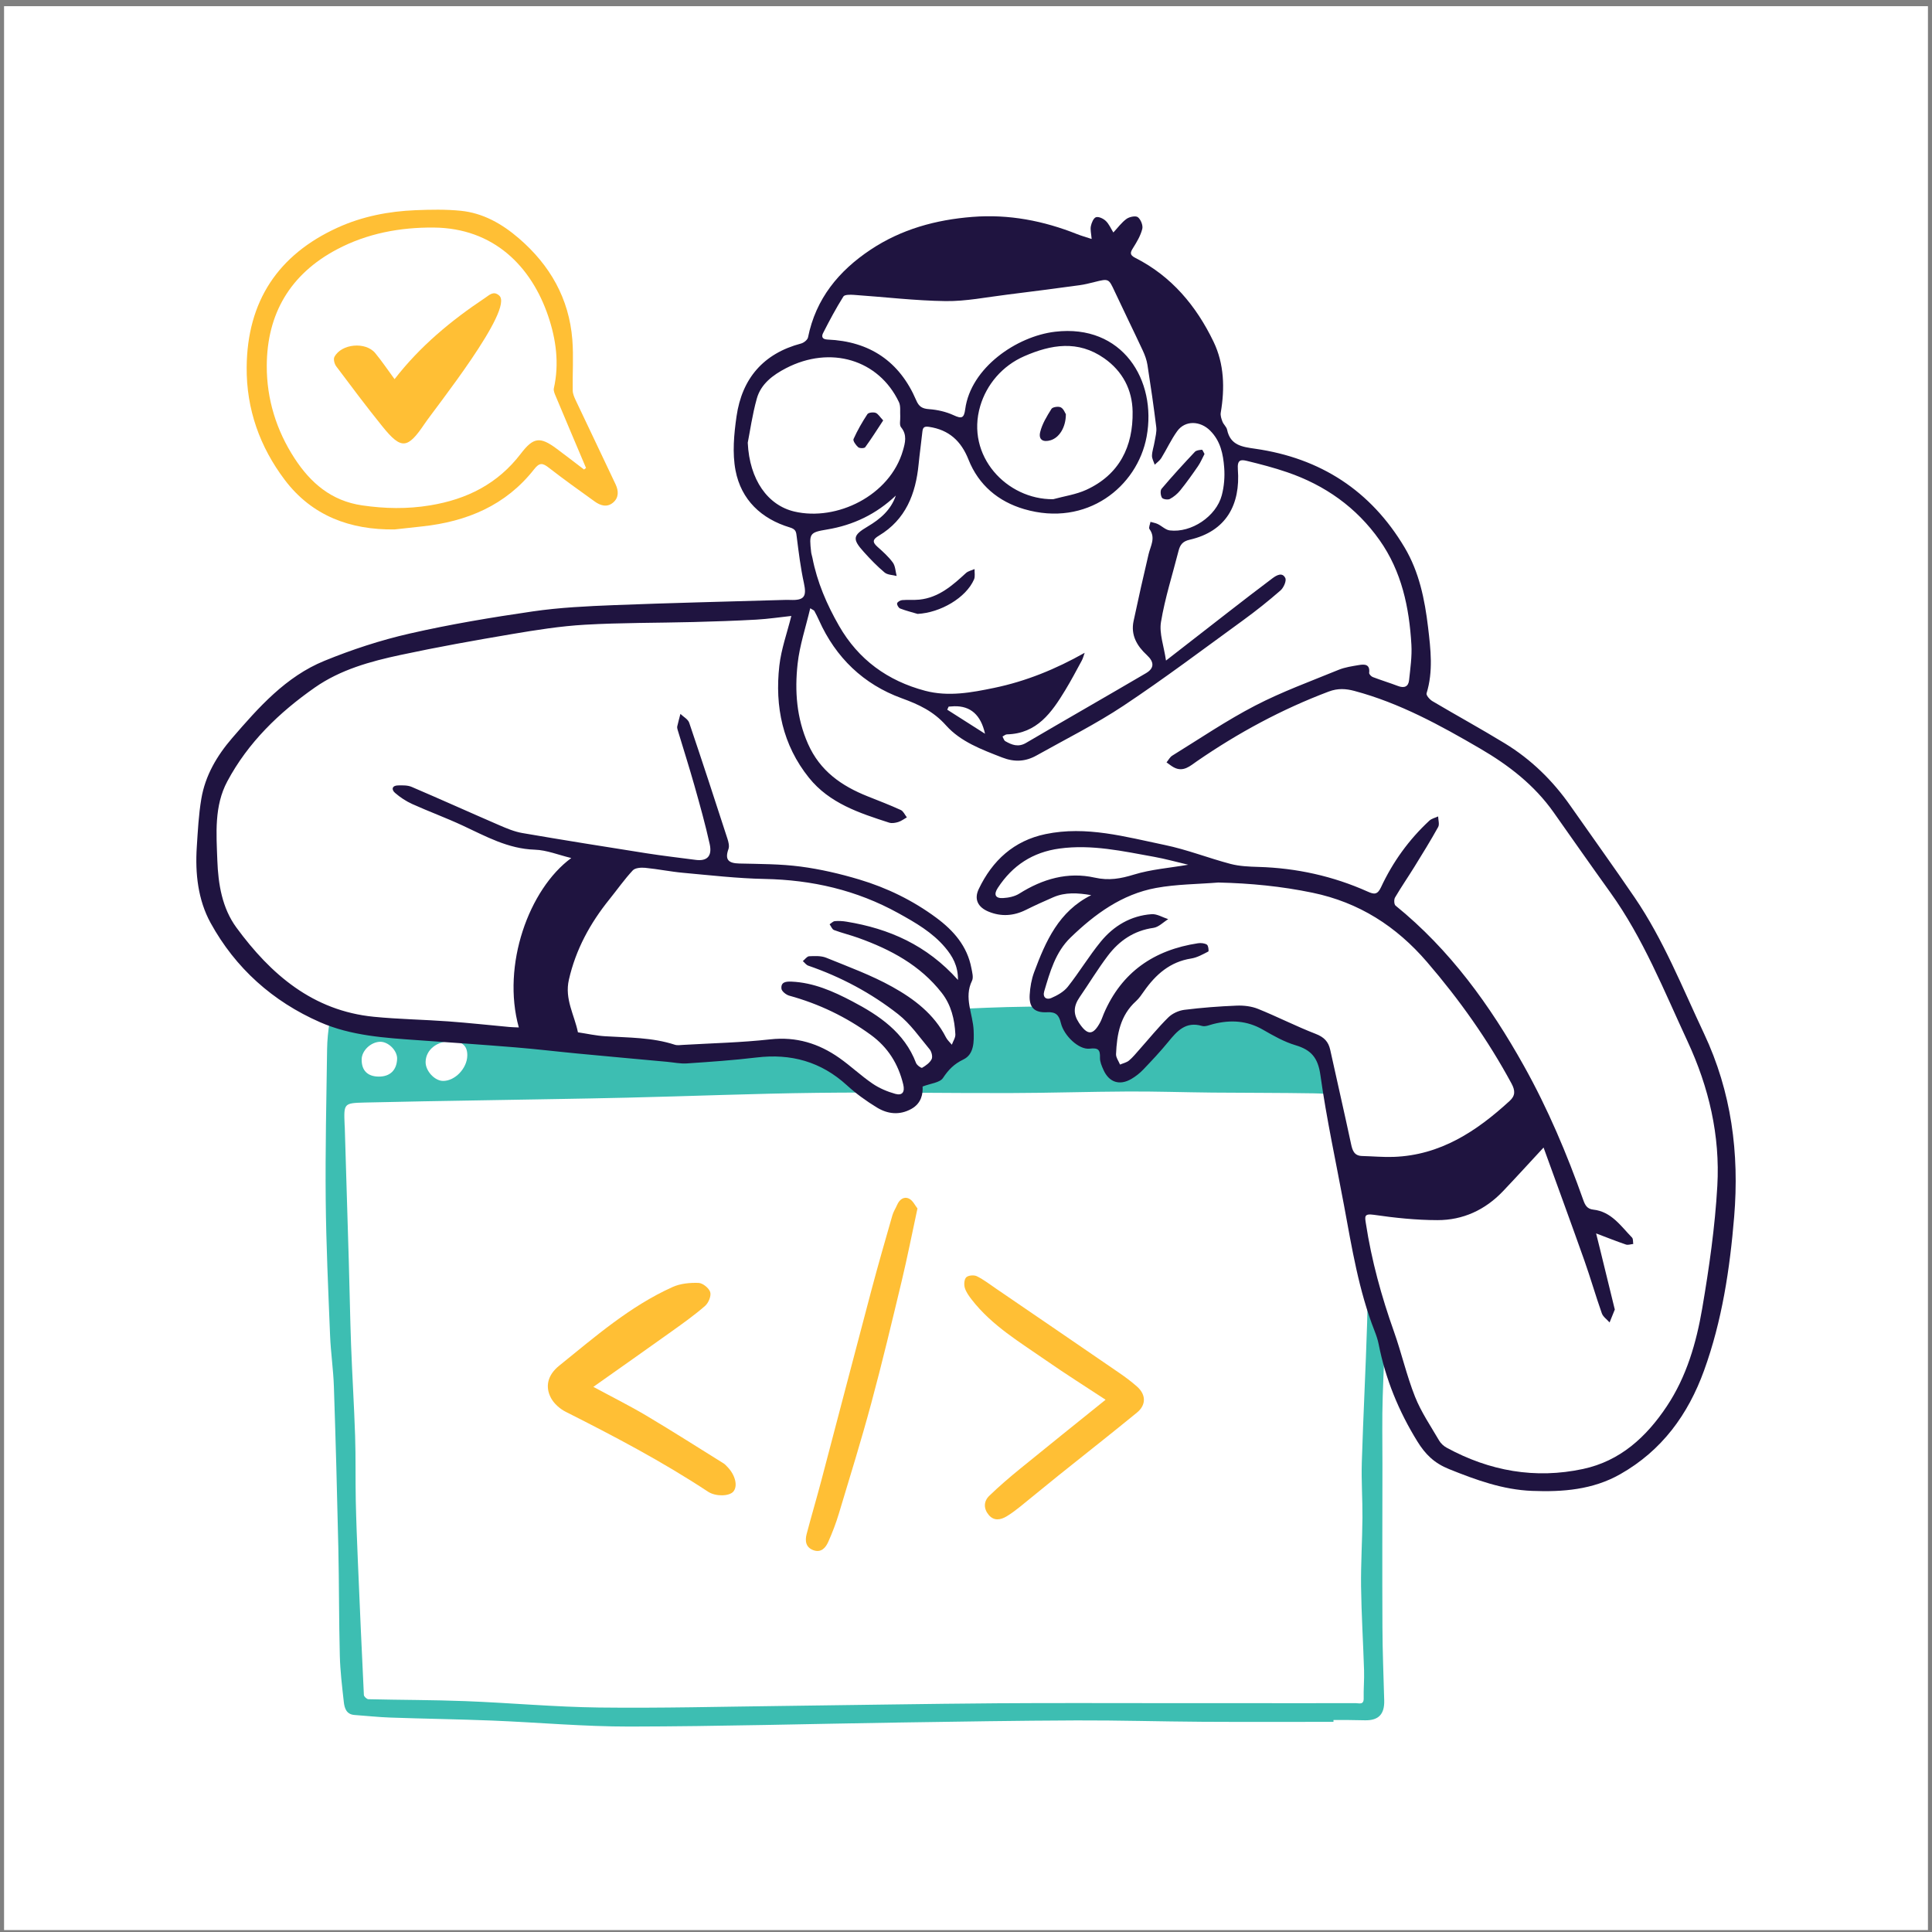 <svg width="238" height="238" viewBox="0 0 238 238" fill="none" xmlns="http://www.w3.org/2000/svg">
<rect x="0" y="0" width="238" height="238" fill="#808080" stroke="none"/>
<rect x="0.5" y="0.763" width="237" height="237" fill="white"/>
<g clip-path="url(#clip0_1_1161)">
<path d="M26.066 98.654C26.502 95.888 31.452 85.553 42.223 81.914C52.994 78.275 70.607 75.218 78.031 75.509C85.454 75.8 98.701 75.218 98.701 75.218L100.593 72.307L98.554 64.592C98.554 64.592 90.403 65.466 91.859 52.365C93.314 39.265 100.01 43.486 100.01 43.486C100.01 43.486 99.136 37.955 105.396 33.588C111.655 29.221 129.268 26.601 135.527 30.095C141.786 33.588 146.299 37.373 147.463 42.467C148.627 47.562 149.209 51.492 149.209 51.492L151.684 55.713C151.684 55.713 171.044 57.605 173.809 70.415C176.575 83.225 174.1 85.99 174.1 85.99C174.1 85.99 188.075 90.212 197.827 107.096C207.58 123.981 213.839 133.152 212.383 150.474C210.927 167.796 205.688 179.005 197.39 181.624C189.093 184.244 178.467 180.896 176.43 178.131C174.392 175.365 167.405 160.663 167.405 160.663L54.449 142.177L26.066 98.654Z" fill="white"/>
<path d="M41.058 128.93C40.806 130.067 42.368 209.717 43.824 209.862C45.28 210.008 84.291 211.754 117.187 211.463C150.084 211.172 167.988 211.754 168.57 210.444C169.153 209.134 169.88 133.733 169.007 133.005C168.133 132.277 41.349 127.62 41.058 128.93Z" fill="white"/>
<path d="M171.052 152.375C171.129 145.249 170.932 138.124 170.786 130.998C170.755 129.527 170.482 128.052 170.233 126.596C170.083 125.709 169.503 125.122 168.535 125.148C166.864 125.19 165.189 125.282 163.518 125.347C162.704 125.381 161.886 125.478 161.083 125.413C159.132 125.255 157.196 124.97 155.245 124.832C153.447 124.706 151.634 124.744 149.833 124.637C146.921 124.464 144.013 124.121 141.094 124.056C136.277 123.949 131.452 123.957 126.632 124.01C123.201 124.048 119.772 124.214 116.345 124.367C111.901 124.567 107.461 124.905 103.013 125.005C98.046 125.116 93.071 125.12 88.101 125.001C83.853 124.901 79.608 124.525 75.36 124.332C72.929 124.221 70.489 124.248 68.05 124.198C64.801 124.125 61.547 123.952 58.293 123.971C53.265 123.998 48.248 124.286 43.297 125.304C42.871 125.393 42.303 125.354 41.953 125.131C40.969 124.505 40.716 125.189 40.605 125.865C40.424 126.995 40.309 128.139 40.294 129.28C40.205 135.453 40.067 141.625 40.124 147.799C40.178 153.372 40.439 158.946 40.662 164.516C40.746 166.613 41.062 168.702 41.131 170.8C41.353 177.437 41.534 184.075 41.68 190.713C41.776 195.119 41.749 199.528 41.861 203.93C41.907 205.843 42.141 207.753 42.352 209.653C42.436 210.421 42.663 211.193 43.673 211.266C45.152 211.37 46.627 211.535 48.11 211.585C52.281 211.731 56.456 211.789 60.629 211.954C66.279 212.181 71.925 212.7 77.576 212.692C88.658 212.673 99.74 212.362 110.822 212.193C118.086 212.085 125.349 211.962 132.617 211.935C137.795 211.916 142.977 212.073 148.158 212.104C153.528 212.135 158.899 212.112 164.269 212.112V211.886C164.891 211.886 165.517 211.878 166.139 211.886C166.812 211.893 167.484 211.909 168.156 211.92C169.819 211.95 170.564 211.178 170.519 209.481C170.439 206.473 170.311 203.462 170.3 200.454C170.269 193.797 170.292 187.14 170.3 180.484C170.304 177.661 170.242 174.833 170.335 172.014C170.546 165.465 170.98 158.919 171.053 152.374L171.052 152.375ZM168.586 150.723C168.535 154.786 168.539 158.85 168.416 162.914C168.24 168.657 167.936 174.396 167.76 180.139C167.69 182.412 167.856 184.691 167.837 186.964C167.818 189.795 167.633 192.622 167.667 195.446C167.713 198.892 167.929 202.33 168.036 205.771C168.074 206.916 167.963 208.061 167.99 209.206C168.013 210.066 167.407 209.805 167.003 209.805C162.443 209.82 157.887 209.813 153.328 209.809H144.551C137.306 209.813 130.061 209.771 122.817 209.824C114.056 209.889 105.297 210.047 96.536 210.151C88.965 210.239 81.394 210.439 73.823 210.347C68.323 210.281 62.825 209.77 57.321 209.559C53.345 209.405 49.362 209.42 45.386 209.324C45.187 209.32 44.833 208.994 44.826 208.806C44.557 203.305 44.315 197.805 44.084 192.304C43.981 189.826 43.881 187.344 43.827 184.867C43.773 182.206 43.834 179.543 43.746 176.886C43.623 173.136 43.385 169.395 43.247 165.646C43.121 162.201 43.071 158.755 42.966 155.31C42.809 149.821 42.636 144.332 42.471 138.842C42.467 138.746 42.455 138.65 42.452 138.554C42.345 135.927 42.345 135.885 44.922 135.82C49.801 135.7 54.683 135.627 59.561 135.543C65.442 135.435 71.327 135.359 77.207 135.22C85.02 135.04 92.834 134.717 100.65 134.625C108.555 134.529 116.465 134.671 124.373 134.652C129.255 134.641 134.134 134.483 139.016 134.459C142.453 134.444 145.892 134.56 149.33 134.594C153.49 134.632 157.65 134.617 161.81 134.686C163.673 134.717 165.532 134.928 167.395 134.997C168.435 135.032 168.785 135.466 168.766 136.507C168.67 141.243 168.639 145.983 168.586 150.723Z" fill="#3DBEB2"/>
<path d="M73.096 170.844C75.458 172.121 77.593 173.184 79.638 174.4C82.839 176.304 85.98 178.308 89.143 180.277C89.303 180.376 89.433 180.527 89.568 180.663C90.585 181.686 90.925 183.068 90.331 183.753C89.837 184.323 88.179 184.39 87.213 183.753C81.608 180.058 75.686 176.939 69.7 173.923C68.978 173.56 68.251 172.919 67.877 172.22C67.125 170.816 67.464 169.385 68.877 168.244C73.303 164.673 77.612 160.905 82.865 158.542C83.821 158.112 84.993 158.001 86.055 158.039C86.573 158.059 87.342 158.678 87.492 159.178C87.634 159.651 87.276 160.507 86.857 160.872C85.561 162.002 84.151 163.005 82.75 164.007C79.604 166.258 76.438 168.479 73.096 170.844V170.844Z" fill="#FFBF35"/>
<path d="M136.198 172.432C133.753 170.823 131.285 169.273 128.897 167.61C125.644 165.344 122.193 163.306 119.707 160.101C119.36 159.653 119.004 159.161 118.849 158.633C118.733 158.235 118.78 157.58 119.036 157.343C119.299 157.098 119.992 157.044 120.341 157.218C121.191 157.641 121.958 158.235 122.748 158.775C127.806 162.228 132.864 165.681 137.912 169.148C138.66 169.662 139.39 170.209 140.069 170.81C141.18 171.791 141.218 173.066 140.063 174.012C136.881 176.62 133.639 179.157 130.429 181.733C128.823 183.021 127.241 184.341 125.635 185.631C125.113 186.049 124.573 186.456 124.001 186.799C123.243 187.254 122.43 187.383 121.793 186.614C121.155 185.845 121.163 184.948 121.866 184.267C123.066 183.106 124.34 182.015 125.635 180.958C129.111 178.121 132.615 175.319 136.197 172.431L136.198 172.432Z" fill="#FFBF35"/>
<path d="M113.021 148.868C112.34 152.023 111.768 154.936 111.077 157.819C109.874 162.843 108.675 167.869 107.331 172.855C106.1 177.424 104.697 181.948 103.332 186.479C102.976 187.661 102.531 188.823 102.027 189.95C101.706 190.668 101.16 191.298 100.226 190.975C99.247 190.635 99.147 189.813 99.373 188.957C99.946 186.783 100.586 184.627 101.16 182.453C103.238 174.585 105.286 166.709 107.372 158.845C108.182 155.792 109.059 152.756 109.93 149.719C110.059 149.267 110.33 148.857 110.519 148.421C110.809 147.755 111.358 147.35 111.994 147.664C112.457 147.892 112.73 148.507 113.021 148.868Z" fill="#FFBF35"/>
<path d="M57.566 130.037C57.54 131.613 56.041 133.176 54.571 133.157C53.536 133.144 52.415 131.923 52.43 130.826C52.451 129.319 53.839 128.214 55.647 128.263C56.983 128.3 57.585 128.857 57.566 130.037Z" fill="white"/>
<path d="M46.648 132.624C45.267 132.611 44.53 131.861 44.553 130.492C44.571 129.425 45.669 128.374 46.806 128.335C47.831 128.3 48.957 129.421 48.921 130.44C48.87 131.841 48.042 132.636 46.648 132.624Z" fill="white"/>
<path d="M175.412 176.82C173.229 173.763 166.969 152.802 166.096 146.543C165.223 140.284 162.311 128.784 162.311 128.784C162.311 128.784 155.324 125 153.141 125C150.958 125 145.718 124.418 144.553 125.728C143.388 127.038 139.779 132.75 137.857 132.278C135.935 131.805 136.692 128.493 136.692 128.493C136.692 128.493 134.654 129.367 133.345 128.202C132.035 127.038 131.161 124.127 131.161 124.127C131.161 124.127 128.978 124.563 128.249 123.69C127.521 122.816 127.667 119.76 129.414 116.848C131.161 113.937 136.401 110.152 136.401 110.152C136.401 110.152 133.635 108.26 130.724 109.133C127.813 110.007 123.592 112.335 121.991 111.171C120.389 110.006 124.174 103.02 132.325 103.747C140.477 104.475 147.901 106.658 147.901 106.658C147.901 106.658 164.641 108.988 169.881 111.753C175.121 114.519 184.291 128.93 188.658 135.771C193.025 142.612 196.373 155.713 196.373 155.713L175.412 176.819V176.82Z" fill="white"/>
<path d="M32.034 119.469C34.363 122.38 37.128 126.165 53.285 127.475C69.443 128.784 85.309 130.531 88.075 129.804C90.841 129.076 96.808 128.348 99.865 129.804C102.922 131.26 109.473 137.082 111.219 135.918C112.966 134.753 112.675 132.861 112.675 132.861C112.675 132.861 117.187 131.114 118.061 129.804C118.934 128.494 118.497 124.709 118.352 123.691C118.206 122.671 119.953 119.906 118.788 117.723C117.624 115.54 111.219 109.863 106.561 108.989C101.904 108.115 74.101 105.35 74.101 105.35C74.101 105.35 63.33 103.458 60.128 101.857C56.925 100.256 49.793 97.345 49.793 97.345L32.035 119.47L32.034 119.469Z" fill="white"/>
<path d="M196.623 151.947C196.82 152.74 196.956 153.277 197.088 153.815C197.69 156.273 198.291 158.731 198.892 161.188C198.903 161.235 198.936 161.29 198.922 161.327C198.713 161.855 198.497 162.382 198.283 162.909C197.956 162.537 197.48 162.219 197.327 161.786C196.565 159.629 195.935 157.424 195.171 155.267C193.525 150.623 191.826 145.997 190.149 141.364C188.381 143.269 186.78 145.033 185.137 146.757C182.949 149.052 180.218 150.311 177.079 150.306C174.462 150.303 171.83 150.027 169.236 149.649C168.018 149.471 168.133 149.883 168.262 150.72C168.96 155.274 170.174 159.687 171.715 164.026C172.657 166.678 173.277 169.449 174.314 172.058C175.068 173.955 176.251 175.684 177.286 177.462C177.493 177.818 177.85 178.143 178.214 178.341C183.499 181.216 189.112 182.224 195.015 180.96C199.59 179.979 202.802 177.032 205.329 173.24C207.771 169.575 208.97 165.414 209.695 161.171C210.547 156.184 211.267 151.144 211.554 146.099C211.908 139.899 210.519 133.946 207.884 128.278C204.978 122.025 202.433 115.593 198.372 109.939C196.023 106.669 193.714 103.369 191.393 100.078C189.021 96.713 185.857 94.269 182.34 92.218C177.409 89.342 172.418 86.602 166.854 85.116C165.805 84.836 164.814 84.764 163.674 85.195C157.9 87.374 152.53 90.276 147.457 93.768C146.62 94.344 145.774 95.163 144.595 94.528C144.279 94.358 144 94.121 143.703 93.916C143.936 93.634 144.116 93.267 144.411 93.085C147.795 90.996 151.099 88.75 154.621 86.924C157.922 85.212 161.448 83.93 164.897 82.516C165.683 82.195 166.557 82.07 167.403 81.927C168.103 81.81 168.79 81.809 168.664 82.886C168.646 83.044 168.914 83.33 169.109 83.405C170.136 83.798 171.191 84.118 172.219 84.509C172.975 84.796 173.495 84.602 173.581 83.8C173.736 82.345 173.952 80.869 173.868 79.418C173.602 74.825 172.67 70.393 169.951 66.544C167.093 62.498 163.226 59.771 158.566 58.173C156.944 57.617 155.275 57.182 153.607 56.778C152.865 56.598 152.398 56.613 152.49 57.822C152.822 62.171 151.054 65.457 146.551 66.488C145.672 66.689 145.369 67.127 145.182 67.865C144.441 70.781 143.512 73.663 143.02 76.62C142.786 78.029 143.376 79.576 143.638 81.373C146.377 79.243 148.824 77.333 151.279 75.431C153.096 74.024 154.912 72.615 156.75 71.239C157.249 70.866 157.971 70.45 158.336 71.212C158.503 71.56 158.124 72.403 157.743 72.736C156.265 74.026 154.724 75.255 153.136 76.409C148.259 79.953 143.438 83.587 138.422 86.923C135 89.198 131.292 91.044 127.699 93.06C126.337 93.825 124.984 93.91 123.448 93.312C120.927 92.331 118.334 91.371 116.537 89.358C114.98 87.615 113.203 86.789 111.066 86.011C106.39 84.309 102.954 81.021 100.891 76.41C100.716 76.018 100.519 75.635 100.315 75.257C100.276 75.184 100.162 75.152 99.812 74.929C99.259 77.277 98.506 79.499 98.256 81.775C97.888 85.124 98.124 88.445 99.539 91.64C101.015 94.974 103.661 96.815 106.874 98.095C108.245 98.641 109.625 99.17 110.967 99.783C111.287 99.929 111.469 100.38 111.715 100.69C111.365 100.885 111.035 101.144 110.661 101.26C110.306 101.37 109.867 101.449 109.53 101.34C105.868 100.16 102.18 98.959 99.651 95.807C96.411 91.768 95.437 87.042 96.005 82.014C96.237 79.952 96.968 77.947 97.483 75.878C96.084 76.03 94.634 76.249 93.176 76.331C90.592 76.476 88.005 76.561 85.417 76.628C80.963 76.742 76.501 76.703 72.056 76.958C69.062 77.129 66.076 77.603 63.114 78.103C58.502 78.882 53.893 79.706 49.32 80.686C45.621 81.477 41.94 82.491 38.785 84.695C34.38 87.774 30.556 91.469 27.998 96.26C26.376 99.297 26.652 102.679 26.772 105.978C26.88 108.92 27.361 111.861 29.125 114.267C33.36 120.041 38.546 124.516 46.059 125.256C49.102 125.556 52.168 125.599 55.219 125.822C57.738 126.005 60.249 126.284 62.764 126.514C63.137 126.548 63.512 126.551 63.912 126.569C61.778 118.897 65.157 109.529 70.374 105.699C68.799 105.321 67.348 104.717 65.879 104.671C62.577 104.567 59.84 103.021 56.984 101.693C54.949 100.746 52.834 99.973 50.787 99.049C50.025 98.705 49.295 98.223 48.663 97.674C48.193 97.267 48.285 96.766 49.034 96.753C49.595 96.743 50.216 96.723 50.712 96.936C54.318 98.478 57.893 100.094 61.493 101.65C62.412 102.048 63.365 102.451 64.342 102.62C69.433 103.495 74.534 104.31 79.637 105.113C81.653 105.43 83.682 105.661 85.706 105.928C87.096 106.111 87.756 105.475 87.426 103.98C86.891 101.555 86.218 99.159 85.543 96.767C84.893 94.468 84.165 92.191 83.476 89.903C83.435 89.767 83.402 89.609 83.431 89.476C83.546 88.963 83.688 88.454 83.82 87.944C84.19 88.304 84.753 88.598 84.901 89.033C86.512 93.783 88.066 98.553 89.613 103.324C89.743 103.724 89.87 104.227 89.739 104.589C89.254 105.936 89.769 106.344 91.074 106.375C93.594 106.436 96.133 106.425 98.624 106.752C101.063 107.072 103.493 107.639 105.853 108.345C109.264 109.367 112.454 110.921 115.335 113.053C117.473 114.636 119.153 116.549 119.665 119.261C119.762 119.774 119.941 120.407 119.74 120.817C118.711 122.917 119.855 124.899 119.94 126.931C119.997 128.304 120.004 129.877 118.685 130.511C117.522 131.071 116.845 131.774 116.161 132.8C115.775 133.378 114.649 133.462 113.653 133.846C113.703 134.722 113.529 135.91 112.26 136.61C110.802 137.413 109.342 137.238 108.018 136.429C106.715 135.634 105.454 134.724 104.329 133.695C101.139 130.778 97.44 129.762 93.197 130.27C90.346 130.612 87.475 130.807 84.609 131.001C83.809 131.055 82.993 130.877 82.184 130.803C78.525 130.467 74.864 130.138 71.207 129.789C68.639 129.545 66.078 129.235 63.509 129.025C59.514 128.698 55.515 128.422 51.516 128.142C47.403 127.854 43.251 127.599 39.431 125.927C33.597 123.372 29.002 119.262 25.942 113.69C24.392 110.868 24.03 107.599 24.241 104.349C24.37 102.362 24.47 100.361 24.801 98.403C25.283 95.546 26.713 93.108 28.594 90.927C31.867 87.132 35.214 83.347 39.962 81.407C43.354 80.022 46.884 78.863 50.454 78.049C55.468 76.905 60.559 76.055 65.651 75.315C68.956 74.835 72.317 74.676 75.66 74.544C82.557 74.272 89.459 74.115 96.358 73.912C96.688 73.903 97.017 73.891 97.347 73.905C99.084 73.975 99.394 73.483 99.03 71.817C98.623 69.954 98.391 68.05 98.151 66.156C98.076 65.555 98.078 65.208 97.309 64.977C93.782 63.917 91.305 61.572 90.611 57.963C90.199 55.816 90.417 53.474 90.735 51.275C91.409 46.622 94.041 43.542 98.689 42.315C99.024 42.226 99.477 41.865 99.538 41.563C100.495 36.802 103.312 33.377 107.244 30.76C111.04 28.234 115.275 27.075 119.793 26.719C124.282 26.366 128.543 27.194 132.686 28.843C133.209 29.051 133.755 29.201 134.478 29.44C134.426 28.785 134.294 28.299 134.382 27.857C134.465 27.445 134.712 26.852 135.017 26.758C135.35 26.654 135.927 26.932 136.227 27.222C136.621 27.601 136.848 28.154 137.152 28.64C137.709 28.045 138.168 27.401 138.777 26.963C139.133 26.705 139.904 26.548 140.171 26.755C140.53 27.033 140.824 27.767 140.716 28.198C140.513 29.012 140.058 29.785 139.603 30.508C139.239 31.085 139.11 31.391 139.864 31.772C144.329 34.032 147.377 37.699 149.497 42.102C150.809 44.829 150.893 47.832 150.383 50.829C150.322 51.181 150.458 51.594 150.594 51.944C150.731 52.295 151.089 52.58 151.163 52.932C151.567 54.871 153.029 55.05 154.639 55.282C162.662 56.436 168.853 60.431 173.024 67.432C174.828 70.461 175.514 73.846 175.922 77.284C176.243 79.989 176.569 82.71 175.736 85.412C175.665 85.643 176.122 86.176 176.451 86.37C179.415 88.125 182.438 89.78 185.378 91.574C188.612 93.548 191.28 96.153 193.454 99.263C196.092 103.036 198.786 106.769 201.377 110.574C204.929 115.791 207.239 121.648 209.914 127.32C213.302 134.503 214.274 142.074 213.63 149.875C213.098 156.313 212.141 162.698 209.923 168.823C207.948 174.275 204.715 178.701 199.591 181.606C196.203 183.527 192.503 183.807 188.734 183.66C185.138 183.52 181.839 182.316 178.524 180.983C176.691 180.247 175.596 179.176 174.592 177.549C172.296 173.826 170.679 169.885 169.839 165.604C169.729 165.045 169.541 164.493 169.332 163.96C167.383 158.985 166.541 153.742 165.574 148.527C164.58 143.17 163.412 137.837 162.66 132.446C162.362 130.31 161.533 129.337 159.591 128.759C158.186 128.34 156.861 127.585 155.577 126.845C153.621 125.718 151.599 125.611 149.475 126.144C149.011 126.261 148.482 126.504 148.072 126.384C146.055 125.792 144.999 127.021 143.907 128.357C142.937 129.543 141.883 130.663 140.822 131.771C140.396 132.216 139.89 132.612 139.357 132.921C137.912 133.757 136.624 133.33 135.938 131.805C135.724 131.329 135.491 130.798 135.505 130.298C135.535 129.301 135.287 129.061 134.22 129.183C132.908 129.333 131.065 127.598 130.688 126.027C130.455 125.053 130.083 124.636 128.996 124.696C127.415 124.783 126.752 124.087 126.845 122.547C126.901 121.607 127.068 120.636 127.395 119.757C128.815 115.954 130.423 112.263 134.429 110.272C132.766 109.99 131.229 109.892 129.751 110.532C128.609 111.027 127.474 111.541 126.361 112.095C124.854 112.844 123.316 112.938 121.777 112.302C120.462 111.758 119.972 110.773 120.569 109.521C122.245 106.009 124.894 103.566 128.795 102.752C133.812 101.705 138.646 103.091 143.474 104.09C146.223 104.658 148.87 105.709 151.593 106.426C152.692 106.714 153.871 106.76 155.017 106.794C159.716 106.93 164.216 107.923 168.504 109.844C169.261 110.183 169.686 110.241 170.121 109.307C171.569 106.196 173.555 103.44 176.078 101.098C176.359 100.837 176.797 100.745 177.162 100.574C177.172 101.014 177.349 101.546 177.165 101.878C176.24 103.547 175.234 105.17 174.231 106.794C173.449 108.058 172.602 109.284 171.851 110.565C171.706 110.812 171.731 111.41 171.912 111.557C178.621 116.996 183.558 123.84 187.731 131.308C190.684 136.594 193.027 142.144 195.045 147.84C195.268 148.468 195.522 148.93 196.274 149.012C198.501 149.256 199.661 151.028 201.046 152.454C201.202 152.614 201.152 152.974 201.198 153.242C200.896 153.271 200.561 153.401 200.299 153.313C199.142 152.921 198.007 152.466 196.628 151.944L196.623 151.947ZM133.619 80.416C133.501 80.741 133.42 81.087 133.256 81.388C132.598 82.605 131.949 83.83 131.232 85.012C129.559 87.768 127.756 90.374 124.045 90.465C123.861 90.469 123.68 90.638 123.499 90.73C123.611 90.927 123.674 91.21 123.843 91.306C124.648 91.767 125.44 92.08 126.393 91.52C131.309 88.637 136.259 85.811 141.173 82.927C142.22 82.313 142.198 81.546 141.279 80.697C140.057 79.569 139.276 78.237 139.644 76.507C140.229 73.752 140.846 71.003 141.494 68.262C141.738 67.234 142.391 66.261 141.603 65.177C141.475 65.002 141.676 64.589 141.725 64.287C142.027 64.375 142.348 64.423 142.627 64.558C143.13 64.802 143.586 65.278 144.1 65.341C146.756 65.664 149.823 63.621 150.51 61.01C150.797 59.92 150.894 58.728 150.806 57.604C150.678 55.953 150.368 54.339 149.077 53.048C147.87 51.842 146.01 51.737 145.016 53.115C144.268 54.153 143.729 55.34 143.055 56.434C142.86 56.751 142.521 56.978 142.248 57.247C142.127 56.871 141.898 56.492 141.911 56.12C141.931 55.557 142.137 55.003 142.228 54.438C142.327 53.834 142.511 53.208 142.438 52.618C142.124 50.054 141.75 47.495 141.351 44.941C141.256 44.34 141.037 43.741 140.779 43.187C139.646 40.759 138.462 38.356 137.329 35.928C136.571 34.304 136.597 34.299 134.802 34.749C134.201 34.901 133.594 35.052 132.981 35.135C130.001 35.538 127.021 35.934 124.037 36.3C121.523 36.607 119 37.125 116.488 37.092C112.719 37.042 108.957 36.583 105.19 36.325C104.75 36.295 104.048 36.281 103.895 36.526C102.985 37.979 102.173 39.497 101.396 41.028C101.215 41.385 101.197 41.799 101.945 41.83C107.13 42.044 110.822 44.522 112.87 49.317C113.202 50.092 113.607 50.344 114.449 50.404C115.474 50.476 116.541 50.719 117.47 51.148C118.448 51.599 118.752 51.545 118.903 50.41C119.585 45.309 125.225 41.427 129.971 40.866C138.274 39.885 142.532 46.845 141.251 53.788C140.11 59.964 133.871 64.979 126.158 62.716C122.99 61.787 120.553 59.759 119.307 56.615C118.401 54.328 116.904 52.948 114.444 52.583C113.828 52.491 113.682 52.672 113.625 53.2C113.484 54.534 113.292 55.862 113.162 57.197C112.806 60.846 111.574 64.012 108.262 65.994C107.526 66.434 107.42 66.759 108.08 67.348C108.76 67.954 109.457 68.571 109.987 69.3C110.302 69.736 110.311 70.395 110.457 70.953C109.955 70.82 109.335 70.828 108.973 70.526C108.057 69.76 107.219 68.889 106.417 67.999C104.966 66.39 105.048 65.95 106.891 64.858C108.426 63.949 109.742 62.841 110.358 61.047C107.951 63.325 105.138 64.691 101.88 65.228C99.704 65.587 99.671 65.74 99.923 68.013C99.949 68.248 100.034 68.476 100.08 68.711C100.66 71.707 101.854 74.47 103.361 77.097C105.75 81.262 109.349 83.873 113.961 85.094C116.825 85.852 119.664 85.32 122.475 84.737C126.387 83.925 130.04 82.437 133.62 80.417L133.619 80.416ZM150.123 108.714C147.548 108.923 144.935 108.92 142.408 109.385C138.218 110.156 134.871 112.599 131.872 115.502C130.019 117.296 129.346 119.729 128.637 122.113C128.411 122.875 128.92 123.193 129.485 122.953C130.238 122.631 131.044 122.183 131.538 121.56C132.961 119.762 134.148 117.776 135.598 116.004C137.194 114.052 139.302 112.8 141.869 112.616C142.531 112.568 143.228 113.012 143.91 113.23C143.305 113.601 142.734 114.212 142.089 114.302C139.689 114.639 137.877 115.882 136.476 117.732C135.236 119.37 134.168 121.139 133.001 122.834C132.239 123.94 132.192 124.908 132.912 125.993C133.965 127.582 134.652 127.57 135.535 125.93C135.715 125.594 135.825 125.222 135.976 124.871C138.171 119.745 142.169 117.02 147.575 116.198C147.936 116.143 148.385 116.187 148.678 116.369C148.855 116.48 148.93 117.174 148.85 117.215C148.176 117.562 147.477 117.962 146.743 118.077C144.133 118.484 142.377 120.044 140.932 122.099C140.629 122.53 140.329 122.982 139.943 123.331C137.997 125.088 137.586 127.423 137.483 129.855C137.466 130.276 137.802 130.713 137.974 131.143C138.348 130.982 138.782 130.894 139.082 130.644C139.557 130.249 139.95 129.752 140.364 129.287C141.545 127.962 142.663 126.574 143.925 125.331C144.419 124.844 145.207 124.487 145.902 124.399C148.036 124.132 150.187 123.968 152.336 123.882C153.21 123.847 154.162 123.956 154.966 124.279C157.36 125.245 159.667 126.429 162.074 127.36C163.098 127.757 163.645 128.306 163.869 129.332C164.717 133.202 165.611 137.063 166.437 140.938C166.613 141.764 166.84 142.383 167.808 142.407C169.097 142.44 170.389 142.561 171.675 142.516C177.445 142.312 181.905 139.354 185.977 135.616C186.671 134.98 186.678 134.359 186.197 133.47C183.286 128.088 179.783 123.144 175.792 118.507C171.996 114.096 167.417 111.164 161.68 109.972C157.859 109.179 154.025 108.806 150.121 108.718L150.123 108.714ZM118.011 120.717C118.031 118.962 117.321 117.775 116.423 116.71C114.851 114.85 112.785 113.663 110.674 112.495C105.529 109.648 100.034 108.389 94.183 108.276C90.842 108.212 87.505 107.822 84.171 107.521C82.604 107.38 81.054 107.058 79.488 106.906C78.978 106.856 78.245 106.904 77.95 107.221C76.914 108.334 76.035 109.592 75.077 110.78C72.701 113.728 70.932 116.949 70.079 120.695C69.535 123.078 70.76 125.026 71.195 127.169C72.308 127.336 73.415 127.584 74.534 127.653C77.423 127.832 80.332 127.785 83.133 128.7C83.437 128.8 83.802 128.738 84.137 128.719C87.719 128.51 91.317 128.432 94.879 128.037C98.081 127.683 100.852 128.536 103.398 130.328C104.806 131.319 106.067 132.521 107.488 133.49C108.327 134.062 109.317 134.48 110.298 134.753C111.146 134.989 111.494 134.532 111.269 133.594C110.663 131.067 109.383 129.018 107.269 127.48C104.214 125.256 100.873 123.656 97.229 122.655C96.842 122.549 96.298 122.119 96.265 121.794C96.184 120.979 96.794 120.894 97.508 120.925C100.224 121.042 102.648 122.122 104.97 123.341C108.306 125.091 111.409 127.174 112.846 130.948C112.948 131.217 113.487 131.602 113.593 131.54C114.046 131.275 114.541 130.927 114.765 130.481C114.915 130.183 114.766 129.56 114.525 129.27C113.283 127.777 112.146 126.117 110.641 124.937C107.313 122.327 103.59 120.342 99.569 118.958C99.312 118.87 99.121 118.588 98.9 118.396C99.158 118.187 99.41 117.812 99.677 117.799C100.381 117.768 101.158 117.729 101.787 117.985C104.528 119.102 107.336 120.126 109.911 121.559C112.586 123.047 115.068 124.915 116.528 127.787C116.701 128.126 117.009 128.394 117.255 128.696C117.408 128.269 117.711 127.835 117.69 127.417C117.598 125.574 117.178 123.804 116.015 122.313C113.352 118.898 109.703 116.959 105.726 115.533C104.742 115.18 103.718 114.935 102.738 114.569C102.503 114.48 102.376 114.104 102.198 113.86C102.413 113.724 102.62 113.492 102.844 113.473C103.317 113.433 103.807 113.461 104.276 113.538C109.523 114.393 114.172 116.425 118.01 120.718L118.011 120.717ZM92.115 54.541C92.329 59.117 94.586 62.248 97.856 63.016C103.066 64.24 109.631 61.061 111.233 55.492C111.501 54.561 111.778 53.573 110.999 52.633C110.764 52.349 110.929 51.739 110.899 51.279C110.86 50.693 110.973 50.029 110.738 49.534C108.25 44.299 102.304 42.513 96.816 45.363C95.216 46.195 93.735 47.291 93.23 49.102C92.672 51.105 92.383 53.183 92.114 54.54L92.115 54.541ZM129.739 61.497C131.107 61.121 132.556 60.921 133.828 60.336C137.903 58.462 139.595 54.996 139.525 50.705C139.482 48.021 138.303 45.729 136.008 44.126C132.785 41.874 129.482 42.443 126.193 43.874C123.455 45.065 121.539 47.373 120.757 50.005C118.93 56.152 124.022 61.557 129.739 61.497ZM146.374 106.525C144.921 106.184 143.558 105.799 142.17 105.55C138.323 104.859 134.498 103.99 130.525 104.53C127.21 104.98 124.732 106.613 122.924 109.371C122.39 110.183 122.599 110.683 123.552 110.632C124.236 110.595 124.999 110.441 125.564 110.084C128.434 108.272 131.544 107.371 134.856 108.113C136.614 108.506 138.058 108.24 139.706 107.734C141.782 107.097 144.004 106.931 146.374 106.525ZM116.863 87.046C116.805 87.173 116.747 87.3 116.689 87.426C118.172 88.371 119.655 89.315 121.344 90.39C120.833 88.08 119.569 86.951 117.551 87.002C117.321 87.008 117.092 87.032 116.863 87.046Z" fill="#1F1440"/>
<path d="M48.604 65.22C43.122 65.292 38.422 63.537 35.087 59.128C32.018 55.069 30.342 50.411 30.387 45.23C30.458 37.11 34.253 31.383 41.589 28.041C44.613 26.663 47.873 26.026 51.198 25.893C53.048 25.819 54.919 25.781 56.757 25.965C59.511 26.241 61.844 27.574 63.916 29.357C67.745 32.653 70.105 36.763 70.505 41.845C70.668 43.921 70.515 46.022 70.553 48.111C70.56 48.513 70.743 48.933 70.92 49.309C72.552 52.768 74.212 56.214 75.839 59.676C76.21 60.466 76.248 61.31 75.517 61.92C74.773 62.541 73.965 62.284 73.265 61.781C71.358 60.411 69.446 59.047 67.593 57.606C66.84 57.02 66.454 56.969 65.801 57.804C62.305 62.265 57.507 64.255 52.012 64.848C50.876 64.971 49.74 65.096 48.604 65.221V65.22ZM71.942 57.835C72.025 57.774 72.109 57.713 72.192 57.651C70.959 54.734 69.719 51.818 68.496 48.895C68.355 48.559 68.156 48.155 68.228 47.837C68.913 44.793 68.501 41.796 67.532 38.94C65.46 32.83 60.836 28.094 53.426 28.032C49.292 27.999 45.24 28.743 41.504 30.722C35.744 33.774 32.889 38.65 32.863 45.056C32.846 49.135 34.035 53.004 36.287 56.461C38.269 59.505 40.833 61.709 44.617 62.258C47.42 62.665 50.15 62.72 52.977 62.256C57.55 61.505 61.326 59.592 64.155 55.892C65.701 53.871 66.514 53.752 68.55 55.26C69.691 56.105 70.812 56.976 71.942 57.835Z" fill="#FFBF35"/>
<path d="M113.036 75.627C112.316 75.412 111.585 75.232 110.888 74.961C110.696 74.886 110.475 74.514 110.513 74.329C110.549 74.154 110.899 73.947 111.127 73.927C111.834 73.866 112.555 73.94 113.26 73.867C115.64 73.617 117.323 72.13 118.986 70.599C119.261 70.346 119.694 70.265 120.055 70.103C120.039 70.531 120.148 71.013 119.989 71.378C118.999 73.644 115.851 75.481 113.036 75.626V75.627Z" fill="#1F1440"/>
<path d="M148.382 55.925C148.122 56.422 147.906 56.952 147.59 57.412C146.892 58.429 146.174 59.436 145.401 60.397C145.055 60.827 144.597 61.212 144.112 61.468C143.864 61.597 143.263 61.507 143.141 61.315C142.965 61.035 142.909 60.43 143.094 60.211C144.412 58.655 145.792 57.15 147.19 55.663C147.374 55.467 147.762 55.434 148.064 55.403C148.138 55.395 148.244 55.688 148.383 55.926L148.382 55.925Z" fill="#1F1440"/>
<path d="M108.799 51.79C108.042 52.939 107.349 54.044 106.582 55.094C106.475 55.24 105.893 55.244 105.722 55.094C105.435 54.845 105.048 54.305 105.145 54.085C105.623 53.02 106.21 51.997 106.852 51.021C106.986 50.818 107.563 50.754 107.859 50.854C108.161 50.956 108.367 51.339 108.799 51.79Z" fill="#1F1440"/>
<path d="M131.304 51.029C131.3 52.652 130.485 53.913 129.429 54.232C128.499 54.513 127.913 54.169 128.137 53.232C128.38 52.218 128.968 51.264 129.532 50.364C129.676 50.134 130.389 50.035 130.683 50.184C131.026 50.358 131.199 50.871 131.304 51.029Z" fill="#1F1440"/>
<path d="M48.605 46.708C47.752 45.55 47.038 44.48 46.222 43.495C45.034 42.06 42.047 42.341 41.194 43.974C41.05 44.251 41.2 44.834 41.417 45.124C43.278 47.609 45.142 50.096 47.092 52.512C49.442 55.428 50.204 55.328 52.326 52.175C53.551 50.355 63.383 38.067 61.495 36.407C60.793 35.791 60.304 36.333 59.737 36.711C55.571 39.487 51.749 42.65 48.605 46.708Z" fill="#FFBF35"/>
</g>
<defs>
<clipPath id="clip0_1_1161">
<rect width="189.628" height="186.861" fill="white" transform="translate(24.186 25.832)"/>
</clipPath>
</defs>
</svg>
